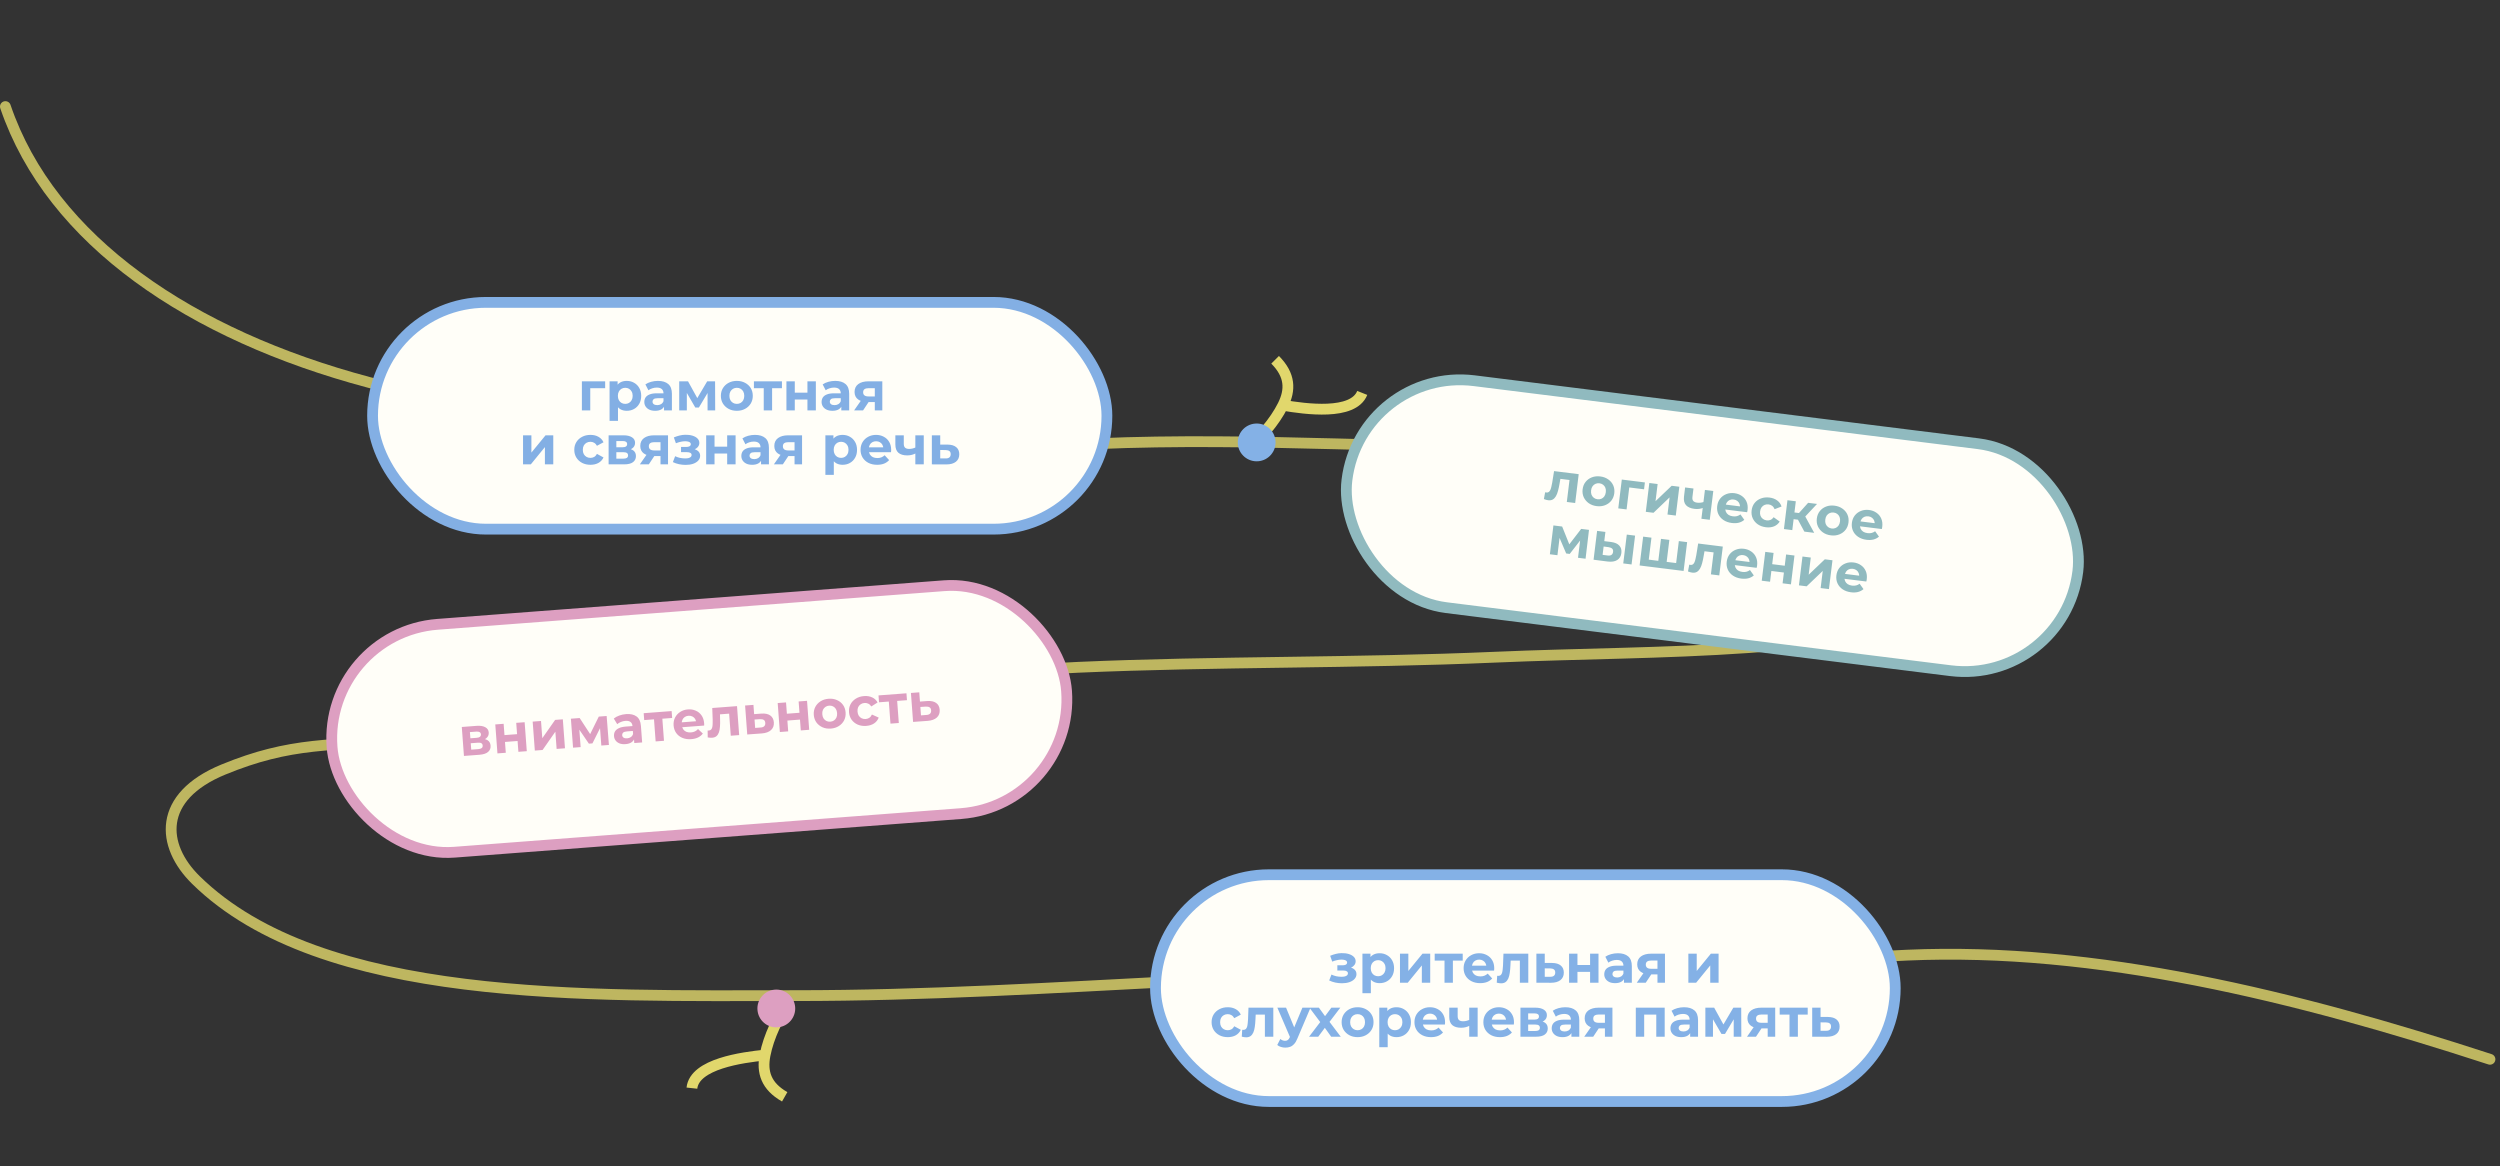 <?xml version="1.0" encoding="UTF-8"?> <svg xmlns="http://www.w3.org/2000/svg" width="463" height="216" viewBox="0 0 463 216" fill="none"><rect x="0" y="0" width="463" height="216" fill="#333333" stroke="none"/><path d="M231 82.959C233.225 81.42 236.057 78.15 237.598 75.056M236.15 66.635C238.968 69.464 239.029 72.184 237.598 75.056M237.598 75.056C241.766 75.761 250.61 76.991 252.287 72.768" stroke="#E1D76C" stroke-width="2" stroke-linejoin="round"></path><path opacity="0.8" d="M461.144 196.18C425 184.39 388.146 175.364 353.199 176.892C332.618 177.791 311.863 181.14 291.291 180.348C243.531 178.509 195.181 184.392 147.33 184.39C108.8 184.388 59.61 185.865 36.289 162.986C29.779 156.6 29.117 147.546 41.4 142.507C53.683 137.468 61.206 137.89 78.201 137.147C86.411 136.789 93.014 135 101.113 134.646C110.008 134.257 122.913 133.109 132.018 131.794C154.068 128.611 177.216 124.567 199.724 123.583C225.218 122.469 251.195 122.834 276.716 121.718C307.762 120.361 340.703 121.662 368.367 111.711C373.455 109.88 388.092 106.081 381.895 100.616C375.958 95.381 368.568 92.757 359.425 90.345C336.797 84.375 316.494 82.331 292.031 82.788C262.524 83.34 232.701 80.88 202.919 82.182C155.85 84.24 112.174 82.504 68.294 70.812C35.476 62.068 9.479 44.659 1 19.738" stroke="#E1D76C" stroke-width="2" stroke-linecap="round"></path><rect x="69" y="56" width="136" height="42" rx="21" fill="#FFFEF8"></rect><rect x="69" y="56" width="136" height="42" rx="21" stroke="#83AFE4" stroke-width="2"></rect><path d="M107.765 76V70.62H112.075V71.9H108.965L109.315 71.56V76H107.765ZM116.071 76.08C115.618 76.08 115.221 75.98 114.881 75.78C114.541 75.58 114.275 75.277 114.081 74.87C113.895 74.457 113.801 73.937 113.801 73.31C113.801 72.677 113.891 72.157 114.071 71.75C114.251 71.343 114.511 71.04 114.851 70.84C115.191 70.64 115.598 70.54 116.071 70.54C116.578 70.54 117.031 70.657 117.431 70.89C117.838 71.117 118.158 71.437 118.391 71.85C118.631 72.263 118.751 72.75 118.751 73.31C118.751 73.877 118.631 74.367 118.391 74.78C118.158 75.193 117.838 75.513 117.431 75.74C117.031 75.967 116.578 76.08 116.071 76.08ZM112.891 77.94V70.62H114.381V71.72L114.351 73.32L114.451 74.91V77.94H112.891ZM115.801 74.8C116.061 74.8 116.291 74.74 116.491 74.62C116.698 74.5 116.861 74.33 116.981 74.11C117.108 73.883 117.171 73.617 117.171 73.31C117.171 72.997 117.108 72.73 116.981 72.51C116.861 72.29 116.698 72.12 116.491 72C116.291 71.88 116.061 71.82 115.801 71.82C115.541 71.82 115.308 71.88 115.101 72C114.895 72.12 114.731 72.29 114.611 72.51C114.491 72.73 114.431 72.997 114.431 73.31C114.431 73.617 114.491 73.883 114.611 74.11C114.731 74.33 114.895 74.5 115.101 74.62C115.308 74.74 115.541 74.8 115.801 74.8ZM122.977 76V74.95L122.877 74.72V72.84C122.877 72.507 122.774 72.247 122.567 72.06C122.367 71.873 122.057 71.78 121.637 71.78C121.35 71.78 121.067 71.827 120.787 71.92C120.514 72.007 120.28 72.127 120.087 72.28L119.527 71.19C119.82 70.983 120.174 70.823 120.587 70.71C121 70.597 121.42 70.54 121.847 70.54C122.667 70.54 123.304 70.733 123.757 71.12C124.21 71.507 124.437 72.11 124.437 72.93V76H122.977ZM121.337 76.08C120.917 76.08 120.557 76.01 120.257 75.87C119.957 75.723 119.727 75.527 119.567 75.28C119.407 75.033 119.327 74.757 119.327 74.45C119.327 74.13 119.404 73.85 119.557 73.61C119.717 73.37 119.967 73.183 120.307 73.05C120.647 72.91 121.09 72.84 121.637 72.84H123.067V73.75H121.807C121.44 73.75 121.187 73.81 121.047 73.93C120.914 74.05 120.847 74.2 120.847 74.38C120.847 74.58 120.924 74.74 121.077 74.86C121.237 74.973 121.454 75.03 121.727 75.03C121.987 75.03 122.22 74.97 122.427 74.85C122.634 74.723 122.784 74.54 122.877 74.3L123.117 75.02C123.004 75.367 122.797 75.63 122.497 75.81C122.197 75.99 121.81 76.08 121.337 76.08ZM125.792 76V70.62H127.422L129.452 74.3H128.802L130.972 70.62H132.432L132.452 76H131.042V72.22L131.282 72.38L129.432 75.48H128.772L126.912 72.27L127.202 72.2V76H125.792ZM136.466 76.08C135.893 76.08 135.383 75.96 134.936 75.72C134.496 75.48 134.146 75.153 133.886 74.74C133.633 74.32 133.506 73.843 133.506 73.31C133.506 72.77 133.633 72.293 133.886 71.88C134.146 71.46 134.496 71.133 134.936 70.9C135.383 70.66 135.893 70.54 136.466 70.54C137.033 70.54 137.54 70.66 137.986 70.9C138.433 71.133 138.783 71.457 139.036 71.87C139.29 72.283 139.416 72.763 139.416 73.31C139.416 73.843 139.29 74.32 139.036 74.74C138.783 75.153 138.433 75.48 137.986 75.72C137.54 75.96 137.033 76.08 136.466 76.08ZM136.466 74.8C136.726 74.8 136.96 74.74 137.166 74.62C137.373 74.5 137.536 74.33 137.656 74.11C137.776 73.883 137.836 73.617 137.836 73.31C137.836 72.997 137.776 72.73 137.656 72.51C137.536 72.29 137.373 72.12 137.166 72C136.96 71.88 136.726 71.82 136.466 71.82C136.206 71.82 135.973 71.88 135.766 72C135.56 72.12 135.393 72.29 135.266 72.51C135.146 72.73 135.086 72.997 135.086 73.31C135.086 73.617 135.146 73.883 135.266 74.11C135.393 74.33 135.56 74.5 135.766 74.62C135.973 74.74 136.206 74.8 136.466 74.8ZM141.444 76V71.54L141.794 71.9H139.624V70.62H144.814V71.9H142.644L142.994 71.54V76H141.444ZM145.646 76V70.62H147.196V72.72H149.536V70.62H151.096V76H149.536V73.99H147.196V76H145.646ZM155.809 76V74.95L155.709 74.72V72.84C155.709 72.507 155.606 72.247 155.399 72.06C155.199 71.873 154.889 71.78 154.469 71.78C154.182 71.78 153.899 71.827 153.619 71.92C153.346 72.007 153.112 72.127 152.919 72.28L152.359 71.19C152.652 70.983 153.006 70.823 153.419 70.71C153.832 70.597 154.252 70.54 154.679 70.54C155.499 70.54 156.136 70.733 156.589 71.12C157.042 71.507 157.269 72.11 157.269 72.93V76H155.809ZM154.169 76.08C153.749 76.08 153.389 76.01 153.089 75.87C152.789 75.723 152.559 75.527 152.399 75.28C152.239 75.033 152.159 74.757 152.159 74.45C152.159 74.13 152.236 73.85 152.389 73.61C152.549 73.37 152.799 73.183 153.139 73.05C153.479 72.91 153.922 72.84 154.469 72.84H155.899V73.75H154.639C154.272 73.75 154.019 73.81 153.879 73.93C153.746 74.05 153.679 74.2 153.679 74.38C153.679 74.58 153.756 74.74 153.909 74.86C154.069 74.973 154.286 75.03 154.559 75.03C154.819 75.03 155.052 74.97 155.259 74.85C155.466 74.723 155.616 74.54 155.709 74.3L155.949 75.02C155.836 75.367 155.629 75.63 155.329 75.81C155.029 75.99 154.642 76.08 154.169 76.08ZM162.014 76V74.21L162.234 74.46H160.744C159.971 74.46 159.364 74.3 158.924 73.98C158.484 73.66 158.264 73.2 158.264 72.6C158.264 71.96 158.494 71.47 158.954 71.13C159.421 70.79 160.047 70.62 160.834 70.62H163.404V76H162.014ZM158.184 76L159.614 73.95H161.204L159.844 76H158.184ZM162.014 73.73V71.49L162.234 71.89H160.864C160.544 71.89 160.294 71.95 160.114 72.07C159.941 72.19 159.854 72.383 159.854 72.65C159.854 73.163 160.184 73.42 160.844 73.42H162.234L162.014 73.73ZM96.866 86V80.62H98.416V83.82L101.036 80.62H102.466V86H100.916V82.8L98.306 86H96.866ZM109.358 86.08C108.778 86.08 108.261 85.963 107.808 85.73C107.355 85.49 106.998 85.16 106.738 84.74C106.485 84.32 106.358 83.843 106.358 83.31C106.358 82.77 106.485 82.293 106.738 81.88C106.998 81.46 107.355 81.133 107.808 80.9C108.261 80.66 108.778 80.54 109.358 80.54C109.925 80.54 110.418 80.66 110.838 80.9C111.258 81.133 111.568 81.47 111.768 81.91L110.558 82.56C110.418 82.307 110.241 82.12 110.028 82C109.821 81.88 109.595 81.82 109.348 81.82C109.081 81.82 108.841 81.88 108.628 82C108.415 82.12 108.245 82.29 108.118 82.51C107.998 82.73 107.938 82.997 107.938 83.31C107.938 83.623 107.998 83.89 108.118 84.11C108.245 84.33 108.415 84.5 108.628 84.62C108.841 84.74 109.081 84.8 109.348 84.8C109.595 84.8 109.821 84.743 110.028 84.63C110.241 84.51 110.418 84.32 110.558 84.06L111.768 84.72C111.568 85.153 111.258 85.49 110.838 85.73C110.418 85.963 109.925 86.08 109.358 86.08ZM112.716 86V80.62H115.466C116.139 80.62 116.666 80.743 117.046 80.99C117.426 81.23 117.616 81.57 117.616 82.01C117.616 82.45 117.436 82.797 117.076 83.05C116.722 83.297 116.252 83.42 115.666 83.42L115.826 83.06C116.479 83.06 116.966 83.18 117.286 83.42C117.612 83.66 117.776 84.01 117.776 84.47C117.776 84.943 117.596 85.317 117.236 85.59C116.876 85.863 116.326 86 115.586 86H112.716ZM114.146 84.94H115.456C115.742 84.94 115.956 84.893 116.096 84.8C116.242 84.7 116.316 84.55 116.316 84.35C116.316 84.143 116.249 83.993 116.116 83.9C115.982 83.8 115.772 83.75 115.486 83.75H114.146V84.94ZM114.146 82.83H115.326C115.599 82.83 115.802 82.78 115.936 82.68C116.076 82.58 116.146 82.437 116.146 82.25C116.146 82.057 116.076 81.913 115.936 81.82C115.802 81.727 115.599 81.68 115.326 81.68H114.146V82.83ZM122.327 86V84.21L122.547 84.46H121.057C120.283 84.46 119.677 84.3 119.237 83.98C118.797 83.66 118.577 83.2 118.577 82.6C118.577 81.96 118.807 81.47 119.267 81.13C119.733 80.79 120.36 80.62 121.147 80.62H123.717V86H122.327ZM118.497 86L119.927 83.95H121.517L120.157 86H118.497ZM122.327 83.73V81.49L122.547 81.89H121.177C120.857 81.89 120.607 81.95 120.427 82.07C120.253 82.19 120.167 82.383 120.167 82.65C120.167 83.163 120.497 83.42 121.157 83.42H122.547L122.327 83.73ZM126.987 86.1C126.574 86.1 126.16 86.057 125.747 85.97C125.34 85.883 124.964 85.753 124.617 85.58L125.037 84.49C125.31 84.623 125.607 84.727 125.927 84.8C126.254 84.867 126.584 84.9 126.917 84.9C127.157 84.9 127.364 84.877 127.537 84.83C127.717 84.777 127.854 84.703 127.947 84.61C128.04 84.517 128.087 84.403 128.087 84.27C128.087 84.097 128.014 83.967 127.867 83.88C127.72 83.787 127.507 83.74 127.227 83.74H126.127V82.77H127.097C127.277 82.77 127.43 82.75 127.557 82.71C127.684 82.67 127.777 82.613 127.837 82.54C127.904 82.46 127.937 82.367 127.937 82.26C127.937 82.147 127.897 82.05 127.817 81.97C127.737 81.89 127.62 81.83 127.467 81.79C127.314 81.743 127.12 81.72 126.887 81.72C126.62 81.72 126.344 81.753 126.057 81.82C125.77 81.88 125.477 81.97 125.177 82.09L124.797 81.01C125.15 80.863 125.5 80.747 125.847 80.66C126.194 80.573 126.537 80.527 126.877 80.52C127.377 80.507 127.827 80.56 128.227 80.68C128.627 80.8 128.94 80.973 129.167 81.2C129.4 81.427 129.517 81.703 129.517 82.03C129.517 82.29 129.437 82.523 129.277 82.73C129.124 82.937 128.91 83.1 128.637 83.22C128.364 83.333 128.057 83.39 127.717 83.39L127.757 83.08C128.35 83.08 128.817 83.2 129.157 83.44C129.497 83.673 129.667 83.993 129.667 84.4C129.667 84.747 129.547 85.05 129.307 85.31C129.074 85.563 128.754 85.76 128.347 85.9C127.947 86.033 127.494 86.1 126.987 86.1ZM130.782 86V80.62H132.332V82.72H134.672V80.62H136.232V86H134.672V83.99H132.332V86H130.782ZM140.946 86V84.95L140.846 84.72V82.84C140.846 82.507 140.742 82.247 140.536 82.06C140.336 81.873 140.026 81.78 139.606 81.78C139.319 81.78 139.036 81.827 138.756 81.92C138.482 82.007 138.249 82.127 138.056 82.28L137.496 81.19C137.789 80.983 138.142 80.823 138.556 80.71C138.969 80.597 139.389 80.54 139.816 80.54C140.636 80.54 141.272 80.733 141.726 81.12C142.179 81.507 142.406 82.11 142.406 82.93V86H140.946ZM139.306 86.08C138.886 86.08 138.526 86.01 138.226 85.87C137.926 85.723 137.696 85.527 137.536 85.28C137.376 85.033 137.296 84.757 137.296 84.45C137.296 84.13 137.372 83.85 137.526 83.61C137.686 83.37 137.936 83.183 138.276 83.05C138.616 82.91 139.059 82.84 139.606 82.84H141.036V83.75H139.776C139.409 83.75 139.156 83.81 139.016 83.93C138.882 84.05 138.816 84.2 138.816 84.38C138.816 84.58 138.892 84.74 139.046 84.86C139.206 84.973 139.422 85.03 139.696 85.03C139.956 85.03 140.189 84.97 140.396 84.85C140.602 84.723 140.752 84.54 140.846 84.3L141.086 85.02C140.972 85.367 140.766 85.63 140.466 85.81C140.166 85.99 139.779 86.08 139.306 86.08ZM147.151 86V84.21L147.371 84.46H145.881C145.107 84.46 144.501 84.3 144.061 83.98C143.621 83.66 143.401 83.2 143.401 82.6C143.401 81.96 143.631 81.47 144.091 81.13C144.557 80.79 145.184 80.62 145.971 80.62H148.541V86H147.151ZM143.321 86L144.751 83.95H146.341L144.981 86H143.321ZM147.151 83.73V81.49L147.371 81.89H146.001C145.681 81.89 145.431 81.95 145.251 82.07C145.077 82.19 144.991 82.383 144.991 82.65C144.991 83.163 145.321 83.42 145.981 83.42H147.371L147.151 83.73ZM156.042 86.08C155.589 86.08 155.192 85.98 154.852 85.78C154.512 85.58 154.245 85.277 154.052 84.87C153.865 84.457 153.772 83.937 153.772 83.31C153.772 82.677 153.862 82.157 154.042 81.75C154.222 81.343 154.482 81.04 154.822 80.84C155.162 80.64 155.569 80.54 156.042 80.54C156.549 80.54 157.002 80.657 157.402 80.89C157.809 81.117 158.129 81.437 158.362 81.85C158.602 82.263 158.722 82.75 158.722 83.31C158.722 83.877 158.602 84.367 158.362 84.78C158.129 85.193 157.809 85.513 157.402 85.74C157.002 85.967 156.549 86.08 156.042 86.08ZM152.862 87.94V80.62H154.352V81.72L154.322 83.32L154.422 84.91V87.94H152.862ZM155.772 84.8C156.032 84.8 156.262 84.74 156.462 84.62C156.669 84.5 156.832 84.33 156.952 84.11C157.079 83.883 157.142 83.617 157.142 83.31C157.142 82.997 157.079 82.73 156.952 82.51C156.832 82.29 156.669 82.12 156.462 82C156.262 81.88 156.032 81.82 155.772 81.82C155.512 81.82 155.279 81.88 155.072 82C154.865 82.12 154.702 82.29 154.582 82.51C154.462 82.73 154.402 82.997 154.402 83.31C154.402 83.617 154.462 83.883 154.582 84.11C154.702 84.33 154.865 84.5 155.072 84.62C155.279 84.74 155.512 84.8 155.772 84.8ZM162.445 86.08C161.832 86.08 161.292 85.96 160.825 85.72C160.365 85.48 160.009 85.153 159.755 84.74C159.502 84.32 159.375 83.843 159.375 83.31C159.375 82.77 159.499 82.293 159.745 81.88C159.999 81.46 160.342 81.133 160.775 80.9C161.209 80.66 161.699 80.54 162.245 80.54C162.772 80.54 163.245 80.653 163.665 80.88C164.092 81.1 164.429 81.42 164.675 81.84C164.922 82.253 165.045 82.75 165.045 83.33C165.045 83.39 165.042 83.46 165.035 83.54C165.029 83.613 165.022 83.683 165.015 83.75H160.645V82.84H164.195L163.595 83.11C163.595 82.83 163.539 82.587 163.425 82.38C163.312 82.173 163.155 82.013 162.955 81.9C162.755 81.78 162.522 81.72 162.255 81.72C161.989 81.72 161.752 81.78 161.545 81.9C161.345 82.013 161.189 82.177 161.075 82.39C160.962 82.597 160.905 82.843 160.905 83.13V83.37C160.905 83.663 160.969 83.923 161.095 84.15C161.229 84.37 161.412 84.54 161.645 84.66C161.885 84.773 162.165 84.83 162.485 84.83C162.772 84.83 163.022 84.787 163.235 84.7C163.455 84.613 163.655 84.483 163.835 84.31L164.665 85.21C164.419 85.49 164.109 85.707 163.735 85.86C163.362 86.007 162.932 86.08 162.445 86.08ZM169.631 83.94C169.411 84.06 169.168 84.157 168.901 84.23C168.635 84.303 168.341 84.34 168.021 84.34C167.315 84.34 166.771 84.18 166.391 83.86C166.011 83.533 165.821 83.017 165.821 82.31V80.62H167.381V82.21C167.381 82.543 167.468 82.783 167.641 82.93C167.815 83.07 168.058 83.14 168.371 83.14C168.598 83.14 168.815 83.113 169.021 83.06C169.235 83.007 169.438 82.93 169.631 82.83V83.94ZM169.521 86V80.62H171.081V86H169.521ZM175.489 82.34C176.196 82.347 176.732 82.507 177.099 82.82C177.472 83.127 177.659 83.563 177.659 84.13C177.659 84.723 177.449 85.187 177.029 85.52C176.609 85.847 176.026 86.01 175.279 86.01L172.579 86V80.62H174.129V82.34H175.489ZM175.139 84.9C175.439 84.907 175.669 84.843 175.829 84.71C175.989 84.577 176.069 84.377 176.069 84.11C176.069 83.843 175.989 83.653 175.829 83.54C175.669 83.42 175.439 83.357 175.139 83.35L174.129 83.34V84.9H175.139Z" fill="#83AFE4"></path><rect x="-0.871" y="-1.116" width="136.453" height="42.328" rx="21.164" transform="matrix(0.992 0.124 -0.122 0.993 252.763 69.1)" fill="#FFFEF8"></rect><rect x="-0.871" y="-1.116" width="136.453" height="42.328" rx="21.164" transform="matrix(0.992 0.124 -0.122 0.993 252.763 69.1)" stroke="#90BABF" stroke-width="2"></rect><path d="M285.928 92.424L286.163 91.163C286.202 91.175 286.241 91.187 286.28 91.198C286.319 91.203 286.356 91.208 286.389 91.212C286.574 91.235 286.726 91.2 286.845 91.108C286.964 91.015 287.061 90.882 287.135 90.71C287.211 90.532 287.273 90.328 287.321 90.099C287.376 89.87 287.426 89.631 287.47 89.382L287.812 87.248L292.376 87.817L291.722 93.157L290.174 92.964L290.719 88.517L291.02 88.938L288.678 88.646L289.054 88.289L288.821 89.621C288.742 90.095 288.649 90.526 288.541 90.916C288.439 91.306 288.308 91.639 288.146 91.915C287.986 92.184 287.79 92.384 287.559 92.517C287.329 92.642 287.048 92.685 286.717 92.644C286.598 92.629 286.474 92.603 286.344 92.567C286.214 92.53 286.075 92.483 285.928 92.424ZM295.701 93.735C295.132 93.663 294.641 93.481 294.227 93.188C293.819 92.895 293.512 92.527 293.304 92.085C293.104 91.637 293.036 91.148 293.101 90.618C293.167 90.082 293.35 89.625 293.652 89.246C293.961 88.862 294.348 88.581 294.813 88.403C295.286 88.221 295.806 88.165 296.375 88.236C296.938 88.306 297.426 88.488 297.84 88.781C298.255 89.068 298.563 89.433 298.764 89.874C298.965 90.316 299.032 90.808 298.966 91.35C298.901 91.88 298.717 92.337 298.415 92.723C298.113 93.102 297.726 93.383 297.253 93.566C296.781 93.748 296.264 93.805 295.701 93.735ZM295.857 92.464C296.115 92.496 296.354 92.466 296.574 92.372C296.793 92.279 296.976 92.13 297.122 91.927C297.268 91.716 297.36 91.459 297.398 91.155C297.436 90.844 297.409 90.572 297.316 90.338C297.224 90.105 297.083 89.916 296.892 89.772C296.702 89.627 296.478 89.538 296.22 89.506C295.962 89.474 295.723 89.505 295.503 89.598C295.283 89.692 295.097 89.84 294.945 90.042C294.799 90.246 294.707 90.503 294.669 90.814C294.632 91.119 294.659 91.391 294.75 91.631C294.849 91.865 294.994 92.054 295.184 92.199C295.375 92.343 295.599 92.432 295.857 92.464ZM299.703 94.153L300.358 88.813L304.634 89.347L304.479 90.618L301.393 90.233L301.781 89.938L301.241 94.345L299.703 94.153ZM304.8 94.79L305.455 89.45L306.993 89.641L306.603 92.818L309.593 89.966L311.012 90.143L310.357 95.483L308.819 95.291L309.208 92.115L306.229 94.968L304.8 94.79ZM315.46 94.044C315.227 94.136 314.974 94.202 314.7 94.242C314.426 94.281 314.131 94.281 313.813 94.242C313.112 94.154 312.592 93.928 312.254 93.563C311.917 93.192 311.791 92.656 311.877 91.954L312.083 90.277L313.631 90.47L313.437 92.048C313.397 92.379 313.454 92.628 313.608 92.795C313.763 92.956 313.996 93.055 314.307 93.094C314.532 93.122 314.75 93.122 314.961 93.095C315.18 93.069 315.391 93.018 315.595 92.942L315.46 94.044ZM315.1 96.075L315.754 90.735L317.302 90.928L316.648 96.268L315.1 96.075ZM320.734 96.859C320.126 96.783 319.604 96.597 319.171 96.301C318.743 96.006 318.429 95.637 318.228 95.196C318.028 94.748 317.96 94.259 318.025 93.729C318.091 93.193 318.271 92.736 318.566 92.356C318.868 91.97 319.249 91.689 319.707 91.511C320.166 91.326 320.667 91.268 321.21 91.335C321.732 91.401 322.188 91.572 322.577 91.849C322.974 92.12 323.269 92.479 323.463 92.927C323.657 93.367 323.719 93.876 323.649 94.451C323.642 94.511 323.63 94.58 323.613 94.659C323.598 94.731 323.583 94.799 323.568 94.865L319.232 94.323L319.342 93.42L322.865 93.86L322.237 94.053C322.271 93.775 322.244 93.527 322.157 93.308C322.07 93.089 321.934 92.91 321.749 92.773C321.565 92.629 321.341 92.541 321.076 92.508C320.812 92.475 320.569 92.505 320.35 92.599C320.137 92.686 319.962 92.829 319.824 93.027C319.686 93.218 319.6 93.456 319.565 93.74L319.536 93.978C319.5 94.269 319.531 94.535 319.629 94.776C319.735 95.011 319.896 95.202 320.113 95.35C320.338 95.493 320.609 95.584 320.926 95.623C321.211 95.659 321.464 95.647 321.686 95.587C321.915 95.528 322.129 95.424 322.329 95.274L323.043 96.27C322.764 96.518 322.43 96.694 322.041 96.8C321.653 96.9 321.217 96.919 320.734 96.859ZM327.041 97.646C326.466 97.574 325.967 97.394 325.546 97.107C325.125 96.812 324.811 96.441 324.604 95.992C324.404 95.543 324.336 95.055 324.401 94.525C324.467 93.989 324.651 93.532 324.952 93.153C325.261 92.768 325.655 92.488 326.133 92.313C326.612 92.13 327.14 92.075 327.715 92.147C328.277 92.217 328.752 92.398 329.14 92.688C329.528 92.972 329.795 93.344 329.94 93.806L328.66 94.301C328.552 94.032 328.399 93.825 328.202 93.679C328.012 93.535 327.794 93.447 327.549 93.416C327.285 93.383 327.039 93.413 326.813 93.506C326.587 93.599 326.397 93.746 326.245 93.949C326.099 94.153 326.007 94.41 325.969 94.721C325.931 95.032 325.958 95.304 326.05 95.537C326.149 95.771 326.297 95.961 326.494 96.106C326.691 96.252 326.922 96.341 327.187 96.374C327.432 96.405 327.664 96.377 327.882 96.29C328.109 96.197 328.307 96.031 328.478 95.79L329.598 96.595C329.347 97 328.998 97.296 328.552 97.482C328.107 97.662 327.603 97.716 327.041 97.646ZM334.164 98.454L332.688 95.701L334.039 95.113L335.989 98.682L334.164 98.454ZM330.383 97.983L331.037 92.642L332.585 92.836L331.931 98.176L330.383 97.983ZM331.723 96.094L331.875 94.853L333.74 95.086L333.588 96.327L331.723 96.094ZM334.092 95.916L332.663 95.576L334.868 93.121L336.515 93.326L334.092 95.916ZM339.076 99.148C338.507 99.077 338.015 98.895 337.601 98.601C337.194 98.309 336.886 97.941 336.679 97.499C336.478 97.05 336.411 96.561 336.475 96.032C336.541 95.496 336.725 95.039 337.027 94.66C337.336 94.275 337.723 93.994 338.188 93.817C338.66 93.634 339.181 93.578 339.75 93.649C340.312 93.719 340.8 93.901 341.214 94.195C341.629 94.482 341.937 94.846 342.138 95.288C342.339 95.729 342.406 96.222 342.34 96.764C342.275 97.293 342.091 97.751 341.789 98.136C341.487 98.515 341.1 98.796 340.628 98.979C340.155 99.162 339.638 99.218 339.076 99.148ZM339.231 97.878C339.489 97.91 339.728 97.879 339.948 97.786C340.168 97.692 340.35 97.544 340.496 97.34C340.643 97.13 340.735 96.873 340.772 96.568C340.81 96.257 340.783 95.985 340.691 95.752C340.599 95.519 340.457 95.33 340.267 95.185C340.076 95.04 339.852 94.952 339.594 94.92C339.336 94.888 339.097 94.918 338.877 95.012C338.658 95.105 338.472 95.253 338.319 95.456C338.173 95.66 338.081 95.917 338.043 96.228C338.006 96.532 338.033 96.804 338.125 97.044C338.224 97.278 338.368 97.468 338.559 97.612C338.749 97.757 338.973 97.846 339.231 97.878ZM345.677 99.972C345.069 99.896 344.548 99.71 344.114 99.414C343.686 99.119 343.372 98.751 343.171 98.309C342.971 97.861 342.903 97.372 342.968 96.843C343.034 96.306 343.214 95.849 343.509 95.469C343.812 95.083 344.192 94.802 344.65 94.624C345.11 94.439 345.61 94.381 346.153 94.448C346.676 94.514 347.131 94.685 347.521 94.962C347.917 95.233 348.212 95.592 348.406 96.04C348.601 96.481 348.663 96.989 348.592 97.565C348.585 97.624 348.573 97.693 348.557 97.772C348.541 97.844 348.526 97.912 348.511 97.978L344.175 97.436L344.285 96.533L347.808 96.973L347.18 97.167C347.214 96.889 347.187 96.64 347.1 96.421C347.013 96.202 346.877 96.024 346.692 95.886C346.508 95.743 346.284 95.654 346.019 95.621C345.755 95.588 345.513 95.618 345.293 95.712C345.081 95.799 344.905 95.942 344.767 96.14C344.629 96.331 344.543 96.569 344.508 96.853L344.479 97.091C344.443 97.383 344.475 97.649 344.573 97.889C344.678 98.124 344.839 98.316 345.056 98.464C345.281 98.606 345.552 98.697 345.869 98.736C346.154 98.772 346.407 98.76 346.629 98.7C346.858 98.641 347.072 98.537 347.272 98.387L347.986 99.384C347.707 99.631 347.373 99.808 346.984 99.913C346.596 100.013 346.16 100.032 345.677 99.972ZM287.037 102.65L287.692 97.31L289.309 97.512L290.876 101.416L290.231 101.336L292.832 97.952L294.281 98.132L293.646 103.475L292.247 103.3L292.707 99.548L292.925 99.737L290.713 102.585L290.058 102.503L288.602 99.087L288.899 99.053L288.437 102.825L287.037 102.65ZM300.626 104.346L301.281 99.006L302.819 99.198L302.164 104.538L300.626 104.346ZM298.382 100.378C299.083 100.472 299.589 100.696 299.902 101.051C300.222 101.4 300.347 101.856 300.278 102.418C300.206 103.007 299.948 103.442 299.504 103.722C299.061 103.996 298.468 104.087 297.727 103.994L295.129 103.66L295.783 98.32L297.321 98.512L297.112 100.219L298.382 100.378ZM297.724 102.875C298.02 102.919 298.256 102.885 298.431 102.772C298.606 102.66 298.71 102.471 298.743 102.206C298.775 101.942 298.719 101.743 298.574 101.611C298.43 101.472 298.209 101.381 297.912 101.337L296.991 101.212L296.801 102.76L297.724 102.875ZM307.454 103.908L307.073 104.224L307.615 99.797L309.163 99.99L308.621 104.417L308.307 104.015L310.768 104.322L310.377 104.636L310.92 100.209L312.458 100.401L311.803 105.741L303.656 104.724L304.311 99.384L305.849 99.576L305.306 104.003L305.003 103.603L307.454 103.908ZM312.615 105.832L312.85 104.572C312.889 104.583 312.928 104.595 312.967 104.607C313.007 104.612 313.043 104.616 313.076 104.62C313.261 104.643 313.413 104.609 313.532 104.516C313.651 104.423 313.748 104.291 313.823 104.119C313.898 103.94 313.96 103.736 314.008 103.507C314.063 103.279 314.113 103.04 314.157 102.79L314.499 100.656L319.063 101.226L318.409 106.566L316.861 106.372L317.406 101.926L317.707 102.346L315.365 102.054L315.741 101.698L315.508 103.029C315.429 103.503 315.336 103.935 315.228 104.324C315.126 104.715 314.995 105.048 314.834 105.323C314.673 105.592 314.477 105.793 314.246 105.925C314.016 106.051 313.735 106.093 313.404 106.052C313.285 106.037 313.161 106.011 313.031 105.975C312.901 105.939 312.763 105.891 312.615 105.832ZM322.498 107.157C321.889 107.081 321.368 106.895 320.934 106.599C320.507 106.303 320.192 105.935 319.991 105.493C319.791 105.045 319.723 104.556 319.788 104.027C319.854 103.491 320.034 103.033 320.329 102.653C320.632 102.268 321.012 101.986 321.471 101.808C321.93 101.624 322.431 101.565 322.973 101.633C323.496 101.698 323.952 101.869 324.341 102.146C324.737 102.418 325.033 102.777 325.226 103.224C325.421 103.665 325.483 104.173 325.412 104.749C325.405 104.809 325.393 104.878 325.377 104.956C325.361 105.028 325.346 105.097 325.331 105.162L320.995 104.621L321.106 103.718L324.628 104.157L324 104.351C324.034 104.073 324.008 103.825 323.92 103.605C323.833 103.386 323.697 103.208 323.512 103.071C323.328 102.927 323.104 102.838 322.839 102.805C322.575 102.772 322.333 102.803 322.113 102.896C321.901 102.984 321.725 103.127 321.587 103.324C321.449 103.515 321.363 103.753 321.328 104.038L321.299 104.276C321.263 104.567 321.295 104.833 321.393 105.074C321.498 105.309 321.66 105.5 321.877 105.648C322.101 105.79 322.372 105.881 322.689 105.921C322.974 105.956 323.227 105.944 323.449 105.885C323.678 105.826 323.893 105.722 324.092 105.572L324.806 106.568C324.528 106.815 324.194 106.992 323.804 107.098C323.416 107.197 322.981 107.217 322.498 107.157ZM326.274 107.547L326.928 102.207L328.466 102.399L328.211 104.484L330.533 104.773L330.788 102.689L332.336 102.882L331.682 108.222L330.134 108.029L330.379 106.034L328.057 105.744L327.812 107.739L326.274 107.547ZM333.164 108.407L333.818 103.067L335.356 103.259L334.967 106.435L337.956 103.584L339.375 103.761L338.721 109.101L337.183 108.909L337.572 105.733L334.593 108.586L333.164 108.407ZM342.809 109.692C342.2 109.616 341.679 109.43 341.245 109.134C340.818 108.839 340.504 108.47 340.303 108.028C340.102 107.58 340.035 107.091 340.099 106.562C340.165 106.026 340.345 105.568 340.641 105.188C340.943 104.803 341.323 104.521 341.782 104.343C342.241 104.159 342.742 104.1 343.284 104.168C343.807 104.233 344.263 104.404 344.652 104.681C345.049 104.953 345.344 105.312 345.537 105.759C345.732 106.2 345.794 106.708 345.723 107.284C345.716 107.344 345.704 107.413 345.688 107.491C345.672 107.563 345.657 107.632 345.642 107.697L341.306 107.156L341.417 106.253L344.939 106.692L344.311 106.886C344.345 106.608 344.319 106.36 344.231 106.141C344.144 105.921 344.008 105.743 343.823 105.606C343.64 105.462 343.415 105.374 343.151 105.341C342.886 105.307 342.644 105.338 342.424 105.431C342.212 105.519 342.037 105.662 341.898 105.859C341.761 106.05 341.674 106.288 341.64 106.573L341.61 106.811C341.575 107.102 341.606 107.368 341.704 107.609C341.81 107.844 341.971 108.035 342.188 108.183C342.412 108.325 342.683 108.416 343.001 108.456C343.285 108.491 343.538 108.479 343.761 108.42C343.989 108.361 344.204 108.257 344.403 108.107L345.118 109.103C344.839 109.35 344.505 109.527 344.116 109.633C343.727 109.732 343.292 109.752 342.809 109.692Z" fill="#90BABF"></path><rect x="-1.071" y="-0.922" width="136.441" height="42.331" rx="21.166" transform="matrix(0.997 -0.076 0.074 0.997 61.065 118.071)" fill="#FFFEF8"></rect><rect x="-1.071" y="-0.922" width="136.441" height="42.331" rx="21.166" transform="matrix(0.997 -0.076 0.074 0.997 61.065 118.071)" stroke="#DD9FC1" stroke-width="2"></rect><path d="M85.923 140L85.524 134.635L88.266 134.427C88.938 134.376 89.472 134.46 89.869 134.677C90.266 134.888 90.481 135.212 90.513 135.651C90.546 136.09 90.392 136.449 90.052 136.729C89.718 137.002 89.259 137.16 88.674 137.205L88.806 136.833C89.458 136.784 89.952 136.867 90.289 137.082C90.632 137.297 90.821 137.634 90.856 138.092C90.891 138.564 90.739 138.95 90.4 139.25C90.061 139.55 89.523 139.728 88.785 139.783L85.923 140ZM87.271 138.835L88.577 138.736C88.863 138.715 89.072 138.652 89.205 138.548C89.344 138.437 89.406 138.282 89.391 138.083C89.375 137.877 89.298 137.732 89.158 137.649C89.017 137.56 88.804 137.526 88.519 137.547L87.182 137.648L87.271 138.835ZM87.114 136.731L88.291 136.642C88.563 136.621 88.762 136.556 88.888 136.446C89.02 136.336 89.079 136.188 89.065 136.001C89.051 135.809 88.971 135.671 88.824 135.589C88.684 135.506 88.478 135.474 88.206 135.495L87.029 135.584L87.114 136.731ZM92.126 139.53L91.727 134.165L93.273 134.048L93.429 136.142L95.762 135.966L95.606 133.871L97.162 133.754L97.561 139.119L96.005 139.237L95.856 137.232L93.523 137.409L93.672 139.413L92.126 139.53ZM99.05 139.006L98.651 133.641L100.196 133.524L100.434 136.715L102.809 133.326L104.235 133.218L104.634 138.583L103.088 138.7L102.851 135.509L100.486 138.897L99.05 139.006ZM106.129 138.47L105.73 133.104L107.355 132.981L109.653 136.498L109.004 136.547L110.895 132.713L112.351 132.603L112.77 137.967L111.364 138.073L111.084 134.304L111.335 134.445L109.72 137.676L109.062 137.726L106.969 134.665L107.253 134.574L107.535 138.363L106.129 138.47ZM117.471 137.611L117.393 136.563L117.276 136.342L117.137 134.467C117.112 134.134 116.99 133.883 116.77 133.712C116.557 133.541 116.241 133.472 115.822 133.503C115.536 133.525 115.257 133.593 114.985 133.707C114.718 133.814 114.495 133.952 114.313 134.119L113.674 133.074C113.951 132.846 114.292 132.66 114.695 132.516C115.099 132.371 115.514 132.283 115.939 132.251C116.757 132.189 117.406 132.334 117.887 132.685C118.368 133.036 118.638 133.621 118.699 134.439L118.927 137.5L117.471 137.611ZM115.842 137.814C115.423 137.846 115.059 137.803 114.749 137.686C114.439 137.563 114.195 137.384 114.017 137.15C113.839 136.916 113.739 136.646 113.716 136.34C113.693 136.021 113.748 135.736 113.883 135.485C114.025 135.234 114.261 135.029 114.59 134.87C114.918 134.705 115.355 134.602 115.9 134.56L117.326 134.452L117.394 135.36L116.137 135.455C115.772 135.483 115.524 135.562 115.393 135.692C115.269 135.822 115.214 135.976 115.227 136.156C115.242 136.355 115.33 136.509 115.492 136.617C115.66 136.718 115.88 136.758 116.153 136.738C116.412 136.718 116.64 136.641 116.837 136.505C117.034 136.363 117.17 136.169 117.245 135.923L117.538 136.623C117.451 136.977 117.264 137.255 116.978 137.457C116.692 137.659 116.314 137.778 115.842 137.814ZM121.425 137.311L121.094 132.863L121.47 133.196L119.306 133.36L119.211 132.083L124.386 131.691L124.481 132.968L122.317 133.132L122.64 132.746L122.97 137.194L121.425 137.311ZM128.019 136.892C127.407 136.938 126.86 136.859 126.377 136.655C125.9 136.451 125.52 136.152 125.237 135.759C124.953 135.359 124.792 134.893 124.752 134.361C124.712 133.823 124.8 133.338 125.015 132.907C125.236 132.469 125.555 132.118 125.969 131.852C126.384 131.58 126.863 131.423 127.408 131.382C127.934 131.342 128.414 131.42 128.85 131.614C129.291 131.801 129.651 132.095 129.928 132.495C130.205 132.889 130.364 133.375 130.407 133.953C130.412 134.013 130.414 134.083 130.413 134.163C130.412 134.237 130.41 134.307 130.409 134.374L126.051 134.704L125.984 133.797L129.524 133.528L128.945 133.843C128.924 133.564 128.85 133.325 128.722 133.128C128.593 132.93 128.425 132.783 128.217 132.685C128.009 132.58 127.772 132.538 127.506 132.558C127.24 132.578 127.009 132.656 126.811 132.791C126.62 132.919 126.476 133.094 126.379 133.315C126.281 133.53 126.243 133.78 126.264 134.066L126.282 134.306C126.304 134.598 126.386 134.853 126.53 135.069C126.679 135.278 126.874 135.434 127.116 135.536C127.364 135.631 127.647 135.666 127.966 135.642C128.252 135.621 128.498 135.558 128.704 135.456C128.917 135.353 129.107 135.208 129.274 135.022L130.168 135.856C129.943 136.154 129.65 136.394 129.289 136.575C128.927 136.749 128.504 136.855 128.019 136.892ZM131.07 136.57L131.055 135.288C131.096 135.291 131.136 135.295 131.176 135.299C131.216 135.296 131.253 135.293 131.286 135.29C131.472 135.276 131.614 135.212 131.713 135.098C131.811 134.983 131.88 134.834 131.92 134.651C131.96 134.46 131.981 134.248 131.983 134.014C131.993 133.779 131.994 133.535 131.989 133.282L131.908 131.121L136.495 130.774L136.894 136.139L135.339 136.257L135.007 131.789L135.384 132.142L133.03 132.32L133.33 131.896L133.36 133.248C133.376 133.728 133.369 134.17 133.338 134.573C133.315 134.976 133.251 135.329 133.146 135.631C133.041 135.926 132.888 136.162 132.688 136.338C132.486 136.507 132.219 136.604 131.887 136.629C131.767 136.638 131.64 136.637 131.506 136.628C131.371 136.618 131.226 136.599 131.07 136.57ZM141.02 132.156C141.726 132.109 142.273 132.228 142.661 132.513C143.056 132.791 143.275 133.212 143.317 133.777C143.361 134.369 143.186 134.847 142.792 135.211C142.397 135.569 141.828 135.776 141.083 135.832L138.39 136.026L137.991 130.661L139.537 130.544L139.664 132.259L141.02 132.156ZM140.861 134.736C141.161 134.72 141.386 134.639 141.535 134.494C141.685 134.349 141.75 134.143 141.73 133.877C141.71 133.612 141.616 133.428 141.449 133.327C141.28 133.22 141.046 133.174 140.746 133.19L139.739 133.256L139.854 134.812L140.861 134.736ZM144.428 135.569L144.029 130.203L145.574 130.086L145.73 132.181L148.063 132.004L147.907 129.91L149.463 129.792L149.862 135.157L148.307 135.275L148.157 133.27L145.824 133.447L145.973 135.451L144.428 135.569ZM153.87 134.934C153.298 134.977 152.781 134.896 152.318 134.69C151.861 134.484 151.488 134.185 151.198 133.792C150.914 133.392 150.752 132.927 150.713 132.395C150.673 131.856 150.764 131.371 150.986 130.94C151.214 130.501 151.539 130.149 151.96 129.883C152.388 129.61 152.887 129.452 153.459 129.409C154.024 129.366 154.538 129.447 155.001 129.653C155.464 129.852 155.837 130.148 156.12 130.541C156.404 130.934 156.565 131.403 156.606 131.948C156.646 132.48 156.555 132.965 156.333 133.403C156.111 133.834 155.786 134.187 155.359 134.46C154.931 134.733 154.435 134.891 153.87 134.934ZM153.775 133.657C154.034 133.637 154.262 133.56 154.46 133.425C154.657 133.289 154.807 133.108 154.91 132.879C155.013 132.644 155.053 132.373 155.031 132.068C155.007 131.755 154.928 131.494 154.792 131.283C154.656 131.073 154.48 130.916 154.265 130.812C154.05 130.708 153.813 130.666 153.554 130.685C153.295 130.705 153.066 130.782 152.869 130.918C152.672 131.053 152.519 131.235 152.409 131.464C152.305 131.692 152.265 131.963 152.288 132.275C152.311 132.581 152.391 132.843 152.527 133.06C152.67 133.269 152.849 133.426 153.064 133.53C153.279 133.634 153.516 133.677 153.775 133.657ZM160.434 134.436C159.856 134.48 159.332 134.403 158.863 134.204C158.393 133.999 158.013 133.697 157.722 133.298C157.438 132.898 157.277 132.432 157.237 131.901C157.197 131.362 157.288 130.877 157.51 130.446C157.738 130.007 158.07 129.655 158.504 129.388C158.939 129.114 159.445 128.955 160.023 128.912C160.588 128.869 161.089 128.951 161.526 129.159C161.962 129.36 162.296 129.672 162.528 130.096L161.37 130.835C161.211 130.593 161.021 130.42 160.8 130.317C160.585 130.213 160.354 130.17 160.108 130.189C159.842 130.209 159.607 130.287 159.404 130.423C159.2 130.558 159.043 130.741 158.933 130.97C158.829 131.198 158.789 131.469 158.813 131.781C158.836 132.094 158.916 132.355 159.052 132.565C159.194 132.775 159.376 132.932 159.598 133.035C159.82 133.139 160.063 133.181 160.329 133.161C160.575 133.142 160.797 133.068 160.995 132.94C161.198 132.804 161.361 132.601 161.481 132.331L162.736 132.898C162.569 133.345 162.285 133.704 161.884 133.975C161.482 134.24 160.999 134.393 160.434 134.436ZM164.914 134.017L164.583 129.569L164.958 129.902L162.795 130.066L162.7 128.789L167.875 128.397L167.97 129.673L165.806 129.837L166.128 129.452L166.459 133.9L164.914 134.017ZM171.733 129.83C172.438 129.783 172.985 129.902 173.374 130.187C173.769 130.464 173.988 130.886 174.03 131.451C174.074 132.043 173.899 132.52 173.505 132.885C173.11 133.242 172.541 133.449 171.796 133.505L169.103 133.699L168.704 128.334L170.25 128.217L170.377 129.932L171.733 129.83ZM171.574 132.409C171.874 132.393 172.098 132.313 172.248 132.167C172.398 132.022 172.463 131.817 172.443 131.551C172.423 131.285 172.329 131.102 172.161 131.001C171.993 130.893 171.759 130.847 171.459 130.863L170.451 130.93L170.567 132.485L171.574 132.409Z" fill="#DD9FC1"></path><rect x="214" y="162" width="137" height="42" rx="21" fill="#FFFEF8"></rect><rect x="214" y="162" width="137" height="42" rx="21" stroke="#84B1E6" stroke-width="2"></rect><path d="M248.537 182.1C248.123 182.1 247.71 182.057 247.297 181.97C246.89 181.883 246.513 181.753 246.167 181.58L246.587 180.49C246.86 180.623 247.157 180.727 247.477 180.8C247.803 180.867 248.133 180.9 248.467 180.9C248.707 180.9 248.913 180.877 249.087 180.83C249.267 180.777 249.403 180.703 249.497 180.61C249.59 180.517 249.637 180.403 249.637 180.27C249.637 180.097 249.563 179.967 249.417 179.88C249.27 179.787 249.057 179.74 248.777 179.74H247.677V178.77H248.647C248.827 178.77 248.98 178.75 249.107 178.71C249.233 178.67 249.327 178.613 249.387 178.54C249.453 178.46 249.487 178.367 249.487 178.26C249.487 178.147 249.447 178.05 249.367 177.97C249.287 177.89 249.17 177.83 249.017 177.79C248.863 177.743 248.67 177.72 248.437 177.72C248.17 177.72 247.893 177.753 247.607 177.82C247.32 177.88 247.027 177.97 246.727 178.09L246.347 177.01C246.7 176.863 247.05 176.747 247.397 176.66C247.743 176.573 248.087 176.527 248.427 176.52C248.927 176.507 249.377 176.56 249.777 176.68C250.177 176.8 250.49 176.973 250.717 177.2C250.95 177.427 251.067 177.703 251.067 178.03C251.067 178.29 250.987 178.523 250.827 178.73C250.673 178.937 250.46 179.1 250.187 179.22C249.913 179.333 249.607 179.39 249.267 179.39L249.307 179.08C249.9 179.08 250.367 179.2 250.707 179.44C251.047 179.673 251.217 179.993 251.217 180.4C251.217 180.747 251.097 181.05 250.857 181.31C250.623 181.563 250.303 181.76 249.897 181.9C249.497 182.033 249.043 182.1 248.537 182.1ZM255.502 182.08C255.049 182.08 254.652 181.98 254.312 181.78C253.972 181.58 253.705 181.277 253.512 180.87C253.325 180.457 253.232 179.937 253.232 179.31C253.232 178.677 253.322 178.157 253.502 177.75C253.682 177.343 253.942 177.04 254.282 176.84C254.622 176.64 255.029 176.54 255.502 176.54C256.009 176.54 256.462 176.657 256.862 176.89C257.269 177.117 257.589 177.437 257.822 177.85C258.062 178.263 258.182 178.75 258.182 179.31C258.182 179.877 258.062 180.367 257.822 180.78C257.589 181.193 257.269 181.513 256.862 181.74C256.462 181.967 256.009 182.08 255.502 182.08ZM252.322 183.94V176.62H253.812V177.72L253.782 179.32L253.882 180.91V183.94H252.322ZM255.232 180.8C255.492 180.8 255.722 180.74 255.922 180.62C256.129 180.5 256.292 180.33 256.412 180.11C256.539 179.883 256.602 179.617 256.602 179.31C256.602 178.997 256.539 178.73 256.412 178.51C256.292 178.29 256.129 178.12 255.922 178C255.722 177.88 255.492 177.82 255.232 177.82C254.972 177.82 254.739 177.88 254.532 178C254.325 178.12 254.162 178.29 254.042 178.51C253.922 178.73 253.862 178.997 253.862 179.31C253.862 179.617 253.922 179.883 254.042 180.11C254.162 180.33 254.325 180.5 254.532 180.62C254.739 180.74 254.972 180.8 255.232 180.8ZM259.275 182V176.62H260.825V179.82L263.445 176.62H264.875V182H263.325V178.8L260.715 182H259.275ZM267.525 182V177.54L267.875 177.9H265.705V176.62H270.895V177.9H268.725L269.075 177.54V182H267.525ZM274.132 182.08C273.519 182.08 272.979 181.96 272.512 181.72C272.052 181.48 271.695 181.153 271.442 180.74C271.189 180.32 271.062 179.843 271.062 179.31C271.062 178.77 271.185 178.293 271.432 177.88C271.685 177.46 272.029 177.133 272.462 176.9C272.895 176.66 273.385 176.54 273.932 176.54C274.459 176.54 274.932 176.653 275.352 176.88C275.779 177.1 276.115 177.42 276.362 177.84C276.609 178.253 276.732 178.75 276.732 179.33C276.732 179.39 276.729 179.46 276.722 179.54C276.715 179.613 276.709 179.683 276.702 179.75H272.332V178.84H275.882L275.282 179.11C275.282 178.83 275.225 178.587 275.112 178.38C274.999 178.173 274.842 178.013 274.642 177.9C274.442 177.78 274.209 177.72 273.942 177.72C273.675 177.72 273.439 177.78 273.232 177.9C273.032 178.013 272.875 178.177 272.762 178.39C272.649 178.597 272.592 178.843 272.592 179.13V179.37C272.592 179.663 272.655 179.923 272.782 180.15C272.915 180.37 273.099 180.54 273.332 180.66C273.572 180.773 273.852 180.83 274.172 180.83C274.459 180.83 274.709 180.787 274.922 180.7C275.142 180.613 275.342 180.483 275.522 180.31L276.352 181.21C276.105 181.49 275.795 181.707 275.422 181.86C275.049 182.007 274.619 182.08 274.132 182.08ZM277.199 181.99L277.279 180.71C277.319 180.717 277.359 180.723 277.399 180.73C277.439 180.73 277.476 180.73 277.509 180.73C277.696 180.73 277.842 180.677 277.949 180.57C278.056 180.463 278.136 180.32 278.189 180.14C278.242 179.953 278.279 179.743 278.299 179.51C278.326 179.277 278.346 179.033 278.359 178.78L278.439 176.62H283.039V182H281.479V177.52L281.829 177.9H279.469L279.799 177.5L279.729 178.85C279.709 179.33 279.669 179.77 279.609 180.17C279.556 180.57 279.466 180.917 279.339 181.21C279.212 181.497 279.042 181.72 278.829 181.88C278.616 182.033 278.342 182.11 278.009 182.11C277.889 182.11 277.762 182.1 277.629 182.08C277.496 182.06 277.352 182.03 277.199 181.99ZM287.449 178.34C288.156 178.347 288.692 178.507 289.059 178.82C289.432 179.127 289.619 179.563 289.619 180.13C289.619 180.723 289.409 181.187 288.989 181.52C288.569 181.847 287.986 182.01 287.239 182.01L284.539 182V176.62H286.089V178.34H287.449ZM287.099 180.9C287.399 180.907 287.629 180.843 287.789 180.71C287.949 180.577 288.029 180.377 288.029 180.11C288.029 179.843 287.949 179.653 287.789 179.54C287.629 179.42 287.399 179.357 287.099 179.35L286.089 179.34V180.9H287.099ZM290.594 182V176.62H292.144V178.72H294.484V176.62H296.044V182H294.484V179.99H292.144V182H290.594ZM300.757 182V180.95L300.657 180.72V178.84C300.657 178.507 300.554 178.247 300.347 178.06C300.147 177.873 299.837 177.78 299.417 177.78C299.13 177.78 298.847 177.827 298.567 177.92C298.294 178.007 298.06 178.127 297.867 178.28L297.307 177.19C297.6 176.983 297.954 176.823 298.367 176.71C298.78 176.597 299.2 176.54 299.627 176.54C300.447 176.54 301.084 176.733 301.537 177.12C301.99 177.507 302.217 178.11 302.217 178.93V182H300.757ZM299.117 182.08C298.697 182.08 298.337 182.01 298.037 181.87C297.737 181.723 297.507 181.527 297.347 181.28C297.187 181.033 297.107 180.757 297.107 180.45C297.107 180.13 297.184 179.85 297.337 179.61C297.497 179.37 297.747 179.183 298.087 179.05C298.427 178.91 298.87 178.84 299.417 178.84H300.847V179.75H299.587C299.22 179.75 298.967 179.81 298.827 179.93C298.694 180.05 298.627 180.2 298.627 180.38C298.627 180.58 298.704 180.74 298.857 180.86C299.017 180.973 299.234 181.03 299.507 181.03C299.767 181.03 300 180.97 300.207 180.85C300.414 180.723 300.564 180.54 300.657 180.3L300.897 181.02C300.784 181.367 300.577 181.63 300.277 181.81C299.977 181.99 299.59 182.08 299.117 182.08ZM306.962 182V180.21L307.182 180.46H305.692C304.919 180.46 304.312 180.3 303.872 179.98C303.432 179.66 303.212 179.2 303.212 178.6C303.212 177.96 303.442 177.47 303.902 177.13C304.369 176.79 304.996 176.62 305.782 176.62H308.352V182H306.962ZM303.132 182L304.562 179.95H306.152L304.792 182H303.132ZM306.962 179.73V177.49L307.182 177.89H305.812C305.492 177.89 305.242 177.95 305.062 178.07C304.889 178.19 304.802 178.383 304.802 178.65C304.802 179.163 305.132 179.42 305.792 179.42H307.182L306.962 179.73ZM312.684 182V176.62H314.234V179.82L316.854 176.62H318.284V182H316.734V178.8L314.124 182H312.684ZM227.387 192.08C226.807 192.08 226.29 191.963 225.837 191.73C225.384 191.49 225.027 191.16 224.767 190.74C224.514 190.32 224.387 189.843 224.387 189.31C224.387 188.77 224.514 188.293 224.767 187.88C225.027 187.46 225.384 187.133 225.837 186.9C226.29 186.66 226.807 186.54 227.387 186.54C227.954 186.54 228.447 186.66 228.867 186.9C229.287 187.133 229.597 187.47 229.797 187.91L228.587 188.56C228.447 188.307 228.27 188.12 228.057 188C227.85 187.88 227.624 187.82 227.377 187.82C227.11 187.82 226.87 187.88 226.657 188C226.444 188.12 226.274 188.29 226.147 188.51C226.027 188.73 225.967 188.997 225.967 189.31C225.967 189.623 226.027 189.89 226.147 190.11C226.274 190.33 226.444 190.5 226.657 190.62C226.87 190.74 227.11 190.8 227.377 190.8C227.624 190.8 227.85 190.743 228.057 190.63C228.27 190.51 228.447 190.32 228.587 190.06L229.797 190.72C229.597 191.153 229.287 191.49 228.867 191.73C228.447 191.963 227.954 192.08 227.387 192.08ZM229.977 191.99L230.057 190.71C230.097 190.717 230.137 190.723 230.177 190.73C230.217 190.73 230.254 190.73 230.287 190.73C230.474 190.73 230.621 190.677 230.727 190.57C230.834 190.463 230.914 190.32 230.967 190.14C231.021 189.953 231.057 189.743 231.077 189.51C231.104 189.277 231.124 189.033 231.137 188.78L231.217 186.62H235.817V192H234.257V187.52L234.607 187.9H232.247L232.577 187.5L232.507 188.85C232.487 189.33 232.447 189.77 232.387 190.17C232.334 190.57 232.244 190.917 232.117 191.21C231.991 191.497 231.821 191.72 231.607 191.88C231.394 192.033 231.121 192.11 230.787 192.11C230.667 192.11 230.541 192.1 230.407 192.08C230.274 192.06 230.131 192.03 229.977 191.99ZM238.047 194.02C237.767 194.02 237.491 193.977 237.217 193.89C236.944 193.803 236.721 193.683 236.547 193.53L237.117 192.42C237.237 192.527 237.374 192.61 237.527 192.67C237.687 192.73 237.844 192.76 237.997 192.76C238.217 192.76 238.391 192.707 238.517 192.6C238.651 192.5 238.771 192.33 238.877 192.09L239.157 191.43L239.277 191.26L241.207 186.62H242.707L240.277 192.33C240.104 192.763 239.904 193.103 239.677 193.35C239.457 193.597 239.211 193.77 238.937 193.87C238.671 193.97 238.374 194.02 238.047 194.02ZM238.967 192.21L236.567 186.62H238.177L240.037 191.12L238.967 192.21ZM242.437 192L244.847 188.84L244.817 189.7L242.507 186.62H244.257L245.717 188.63L245.057 188.65L246.567 186.62H248.227L245.907 189.67V188.83L248.307 192H246.537L245.007 189.86L245.657 189.95L244.137 192H242.437ZM251.429 192.08C250.856 192.08 250.346 191.96 249.899 191.72C249.459 191.48 249.109 191.153 248.849 190.74C248.596 190.32 248.469 189.843 248.469 189.31C248.469 188.77 248.596 188.293 248.849 187.88C249.109 187.46 249.459 187.133 249.899 186.9C250.346 186.66 250.856 186.54 251.429 186.54C251.996 186.54 252.503 186.66 252.949 186.9C253.396 187.133 253.746 187.457 253.999 187.87C254.253 188.283 254.379 188.763 254.379 189.31C254.379 189.843 254.253 190.32 253.999 190.74C253.746 191.153 253.396 191.48 252.949 191.72C252.503 191.96 251.996 192.08 251.429 192.08ZM251.429 190.8C251.689 190.8 251.923 190.74 252.129 190.62C252.336 190.5 252.499 190.33 252.619 190.11C252.739 189.883 252.799 189.617 252.799 189.31C252.799 188.997 252.739 188.73 252.619 188.51C252.499 188.29 252.336 188.12 252.129 188C251.923 187.88 251.689 187.82 251.429 187.82C251.169 187.82 250.936 187.88 250.729 188C250.523 188.12 250.356 188.29 250.229 188.51C250.109 188.73 250.049 188.997 250.049 189.31C250.049 189.617 250.109 189.883 250.229 190.11C250.356 190.33 250.523 190.5 250.729 190.62C250.936 190.74 251.169 190.8 251.429 190.8ZM258.622 192.08C258.169 192.08 257.772 191.98 257.432 191.78C257.092 191.58 256.825 191.277 256.632 190.87C256.445 190.457 256.352 189.937 256.352 189.31C256.352 188.677 256.442 188.157 256.622 187.75C256.802 187.343 257.062 187.04 257.402 186.84C257.742 186.64 258.149 186.54 258.622 186.54C259.129 186.54 259.582 186.657 259.982 186.89C260.389 187.117 260.709 187.437 260.942 187.85C261.182 188.263 261.302 188.75 261.302 189.31C261.302 189.877 261.182 190.367 260.942 190.78C260.709 191.193 260.389 191.513 259.982 191.74C259.582 191.967 259.129 192.08 258.622 192.08ZM255.442 193.94V186.62H256.932V187.72L256.902 189.32L257.002 190.91V193.94H255.442ZM258.352 190.8C258.612 190.8 258.842 190.74 259.042 190.62C259.249 190.5 259.412 190.33 259.532 190.11C259.659 189.883 259.722 189.617 259.722 189.31C259.722 188.997 259.659 188.73 259.532 188.51C259.412 188.29 259.249 188.12 259.042 188C258.842 187.88 258.612 187.82 258.352 187.82C258.092 187.82 257.859 187.88 257.652 188C257.445 188.12 257.282 188.29 257.162 188.51C257.042 188.73 256.982 188.997 256.982 189.31C256.982 189.617 257.042 189.883 257.162 190.11C257.282 190.33 257.445 190.5 257.652 190.62C257.859 190.74 258.092 190.8 258.352 190.8ZM265.026 192.08C264.412 192.08 263.872 191.96 263.406 191.72C262.946 191.48 262.589 191.153 262.336 190.74C262.082 190.32 261.956 189.843 261.956 189.31C261.956 188.77 262.079 188.293 262.326 187.88C262.579 187.46 262.922 187.133 263.356 186.9C263.789 186.66 264.279 186.54 264.826 186.54C265.352 186.54 265.826 186.653 266.246 186.88C266.672 187.1 267.009 187.42 267.256 187.84C267.502 188.253 267.626 188.75 267.626 189.33C267.626 189.39 267.622 189.46 267.616 189.54C267.609 189.613 267.602 189.683 267.596 189.75H263.226V188.84H266.776L266.176 189.11C266.176 188.83 266.119 188.587 266.006 188.38C265.892 188.173 265.736 188.013 265.536 187.9C265.336 187.78 265.102 187.72 264.836 187.72C264.569 187.72 264.332 187.78 264.126 187.9C263.926 188.013 263.769 188.177 263.656 188.39C263.542 188.597 263.486 188.843 263.486 189.13V189.37C263.486 189.663 263.549 189.923 263.676 190.15C263.809 190.37 263.992 190.54 264.226 190.66C264.466 190.773 264.746 190.83 265.066 190.83C265.352 190.83 265.602 190.787 265.816 190.7C266.036 190.613 266.236 190.483 266.416 190.31L267.246 191.21C266.999 191.49 266.689 191.707 266.316 191.86C265.942 192.007 265.512 192.08 265.026 192.08ZM272.211 189.94C271.991 190.06 271.748 190.157 271.481 190.23C271.215 190.303 270.921 190.34 270.601 190.34C269.895 190.34 269.351 190.18 268.971 189.86C268.591 189.533 268.401 189.017 268.401 188.31V186.62H269.961V188.21C269.961 188.543 270.048 188.783 270.221 188.93C270.395 189.07 270.638 189.14 270.951 189.14C271.178 189.14 271.395 189.113 271.601 189.06C271.815 189.007 272.018 188.93 272.211 188.83V189.94ZM272.101 192V186.62H273.661V192H272.101ZM277.789 192.08C277.176 192.08 276.636 191.96 276.169 191.72C275.709 191.48 275.353 191.153 275.099 190.74C274.846 190.32 274.719 189.843 274.719 189.31C274.719 188.77 274.843 188.293 275.089 187.88C275.343 187.46 275.686 187.133 276.119 186.9C276.553 186.66 277.043 186.54 277.589 186.54C278.116 186.54 278.589 186.653 279.009 186.88C279.436 187.1 279.773 187.42 280.019 187.84C280.266 188.253 280.389 188.75 280.389 189.33C280.389 189.39 280.386 189.46 280.379 189.54C280.373 189.613 280.366 189.683 280.359 189.75H275.989V188.84H279.539L278.939 189.11C278.939 188.83 278.883 188.587 278.769 188.38C278.656 188.173 278.499 188.013 278.299 187.9C278.099 187.78 277.866 187.72 277.599 187.72C277.333 187.72 277.096 187.78 276.889 187.9C276.689 188.013 276.533 188.177 276.419 188.39C276.306 188.597 276.249 188.843 276.249 189.13V189.37C276.249 189.663 276.313 189.923 276.439 190.15C276.573 190.37 276.756 190.54 276.989 190.66C277.229 190.773 277.509 190.83 277.829 190.83C278.116 190.83 278.366 190.787 278.579 190.7C278.799 190.613 278.999 190.483 279.179 190.31L280.009 191.21C279.763 191.49 279.453 191.707 279.079 191.86C278.706 192.007 278.276 192.08 277.789 192.08ZM281.585 192V186.62H284.335C285.008 186.62 285.535 186.743 285.915 186.99C286.295 187.23 286.485 187.57 286.485 188.01C286.485 188.45 286.305 188.797 285.945 189.05C285.592 189.297 285.122 189.42 284.535 189.42L284.695 189.06C285.348 189.06 285.835 189.18 286.155 189.42C286.482 189.66 286.645 190.01 286.645 190.47C286.645 190.943 286.465 191.317 286.105 191.59C285.745 191.863 285.195 192 284.455 192H281.585ZM283.015 190.94H284.325C284.612 190.94 284.825 190.893 284.965 190.8C285.112 190.7 285.185 190.55 285.185 190.35C285.185 190.143 285.118 189.993 284.985 189.9C284.852 189.8 284.642 189.75 284.355 189.75H283.015V190.94ZM283.015 188.83H284.195C284.468 188.83 284.672 188.78 284.805 188.68C284.945 188.58 285.015 188.437 285.015 188.25C285.015 188.057 284.945 187.913 284.805 187.82C284.672 187.727 284.468 187.68 284.195 187.68H283.015V188.83ZM291.026 192V190.95L290.926 190.72V188.84C290.926 188.507 290.822 188.247 290.616 188.06C290.416 187.873 290.106 187.78 289.686 187.78C289.399 187.78 289.116 187.827 288.836 187.92C288.562 188.007 288.329 188.127 288.136 188.28L287.576 187.19C287.869 186.983 288.222 186.823 288.636 186.71C289.049 186.597 289.469 186.54 289.896 186.54C290.716 186.54 291.352 186.733 291.806 187.12C292.259 187.507 292.486 188.11 292.486 188.93V192H291.026ZM289.386 192.08C288.966 192.08 288.606 192.01 288.306 191.87C288.006 191.723 287.776 191.527 287.616 191.28C287.456 191.033 287.376 190.757 287.376 190.45C287.376 190.13 287.452 189.85 287.606 189.61C287.766 189.37 288.016 189.183 288.356 189.05C288.696 188.91 289.139 188.84 289.686 188.84H291.116V189.75H289.856C289.489 189.75 289.236 189.81 289.096 189.93C288.962 190.05 288.896 190.2 288.896 190.38C288.896 190.58 288.972 190.74 289.126 190.86C289.286 190.973 289.502 191.03 289.776 191.03C290.036 191.03 290.269 190.97 290.476 190.85C290.682 190.723 290.832 190.54 290.926 190.3L291.166 191.02C291.052 191.367 290.846 191.63 290.546 191.81C290.246 191.99 289.859 192.08 289.386 192.08ZM297.231 192V190.21L297.451 190.46H295.961C295.187 190.46 294.581 190.3 294.141 189.98C293.701 189.66 293.481 189.2 293.481 188.6C293.481 187.96 293.711 187.47 294.171 187.13C294.637 186.79 295.264 186.62 296.051 186.62H298.621V192H297.231ZM293.401 192L294.831 189.95H296.421L295.061 192H293.401ZM297.231 189.73V187.49L297.451 187.89H296.081C295.761 187.89 295.511 187.95 295.331 188.07C295.157 188.19 295.071 188.383 295.071 188.65C295.071 189.163 295.401 189.42 296.061 189.42H297.451L297.231 189.73ZM302.952 192V186.62H308.302V192H306.742V187.55L307.092 187.9H304.152L304.502 187.55V192H302.952ZM313.018 192V190.95L312.918 190.72V188.84C312.918 188.507 312.815 188.247 312.608 188.06C312.408 187.873 312.098 187.78 311.678 187.78C311.391 187.78 311.108 187.827 310.828 187.92C310.555 188.007 310.321 188.127 310.128 188.28L309.568 187.19C309.861 186.983 310.215 186.823 310.628 186.71C311.041 186.597 311.461 186.54 311.888 186.54C312.708 186.54 313.345 186.733 313.798 187.12C314.251 187.507 314.478 188.11 314.478 188.93V192H313.018ZM311.378 192.08C310.958 192.08 310.598 192.01 310.298 191.87C309.998 191.723 309.768 191.527 309.608 191.28C309.448 191.033 309.368 190.757 309.368 190.45C309.368 190.13 309.445 189.85 309.598 189.61C309.758 189.37 310.008 189.183 310.348 189.05C310.688 188.91 311.131 188.84 311.678 188.84H313.108V189.75H311.848C311.481 189.75 311.228 189.81 311.088 189.93C310.955 190.05 310.888 190.2 310.888 190.38C310.888 190.58 310.965 190.74 311.118 190.86C311.278 190.973 311.495 191.03 311.768 191.03C312.028 191.03 312.261 190.97 312.468 190.85C312.675 190.723 312.825 190.54 312.918 190.3L313.158 191.02C313.045 191.367 312.838 191.63 312.538 191.81C312.238 191.99 311.851 192.08 311.378 192.08ZM315.833 192V186.62H317.463L319.493 190.3H318.843L321.013 186.62H322.473L322.493 192H321.083V188.22L321.323 188.38L319.473 191.48H318.813L316.953 188.27L317.243 188.2V192H315.833ZM327.377 192V190.21L327.597 190.46H326.107C325.334 190.46 324.727 190.3 324.287 189.98C323.847 189.66 323.627 189.2 323.627 188.6C323.627 187.96 323.857 187.47 324.317 187.13C324.784 186.79 325.411 186.62 326.197 186.62H328.767V192H327.377ZM323.547 192L324.977 189.95H326.567L325.207 192H323.547ZM327.377 189.73V187.49L327.597 187.89H326.227C325.907 187.89 325.657 187.95 325.477 188.07C325.304 188.19 325.217 188.383 325.217 188.65C325.217 189.163 325.547 189.42 326.207 189.42H327.597L327.377 189.73ZM331.417 192V187.54L331.767 187.9H329.597V186.62H334.787V187.9H332.617L332.967 187.54V192H331.417ZM338.528 188.34C339.235 188.347 339.771 188.507 340.138 188.82C340.511 189.127 340.698 189.563 340.698 190.13C340.698 190.723 340.488 191.187 340.068 191.52C339.648 191.847 339.065 192.01 338.318 192.01L335.618 192V186.62H337.168V188.34H338.528ZM338.178 190.9C338.478 190.907 338.708 190.843 338.868 190.71C339.028 190.577 339.108 190.377 339.108 190.11C339.108 189.843 339.028 189.653 338.868 189.54C338.708 189.42 338.478 189.357 338.178 189.35L337.168 189.34V190.9H338.178Z" fill="#84B1E6"></path><circle cx="232.736" cy="81.936" r="3.5" transform="rotate(-4.67 232.736 81.936)" fill="#84B1E6"></circle><path d="M145.937 186.023C144.203 188.1 142.347 192.007 141.686 195.4M145.328 203.129C141.858 201.155 141.073 198.549 141.686 195.4M141.686 195.4C137.481 195.832 128.63 197.006 128.14 201.523" stroke="#E1D76C" stroke-width="2" stroke-linejoin="round"></path><circle cx="143.773" cy="186.773" r="3.5" transform="rotate(-4.67 143.773 186.773)" fill="#DD9FC1"></circle></svg> 